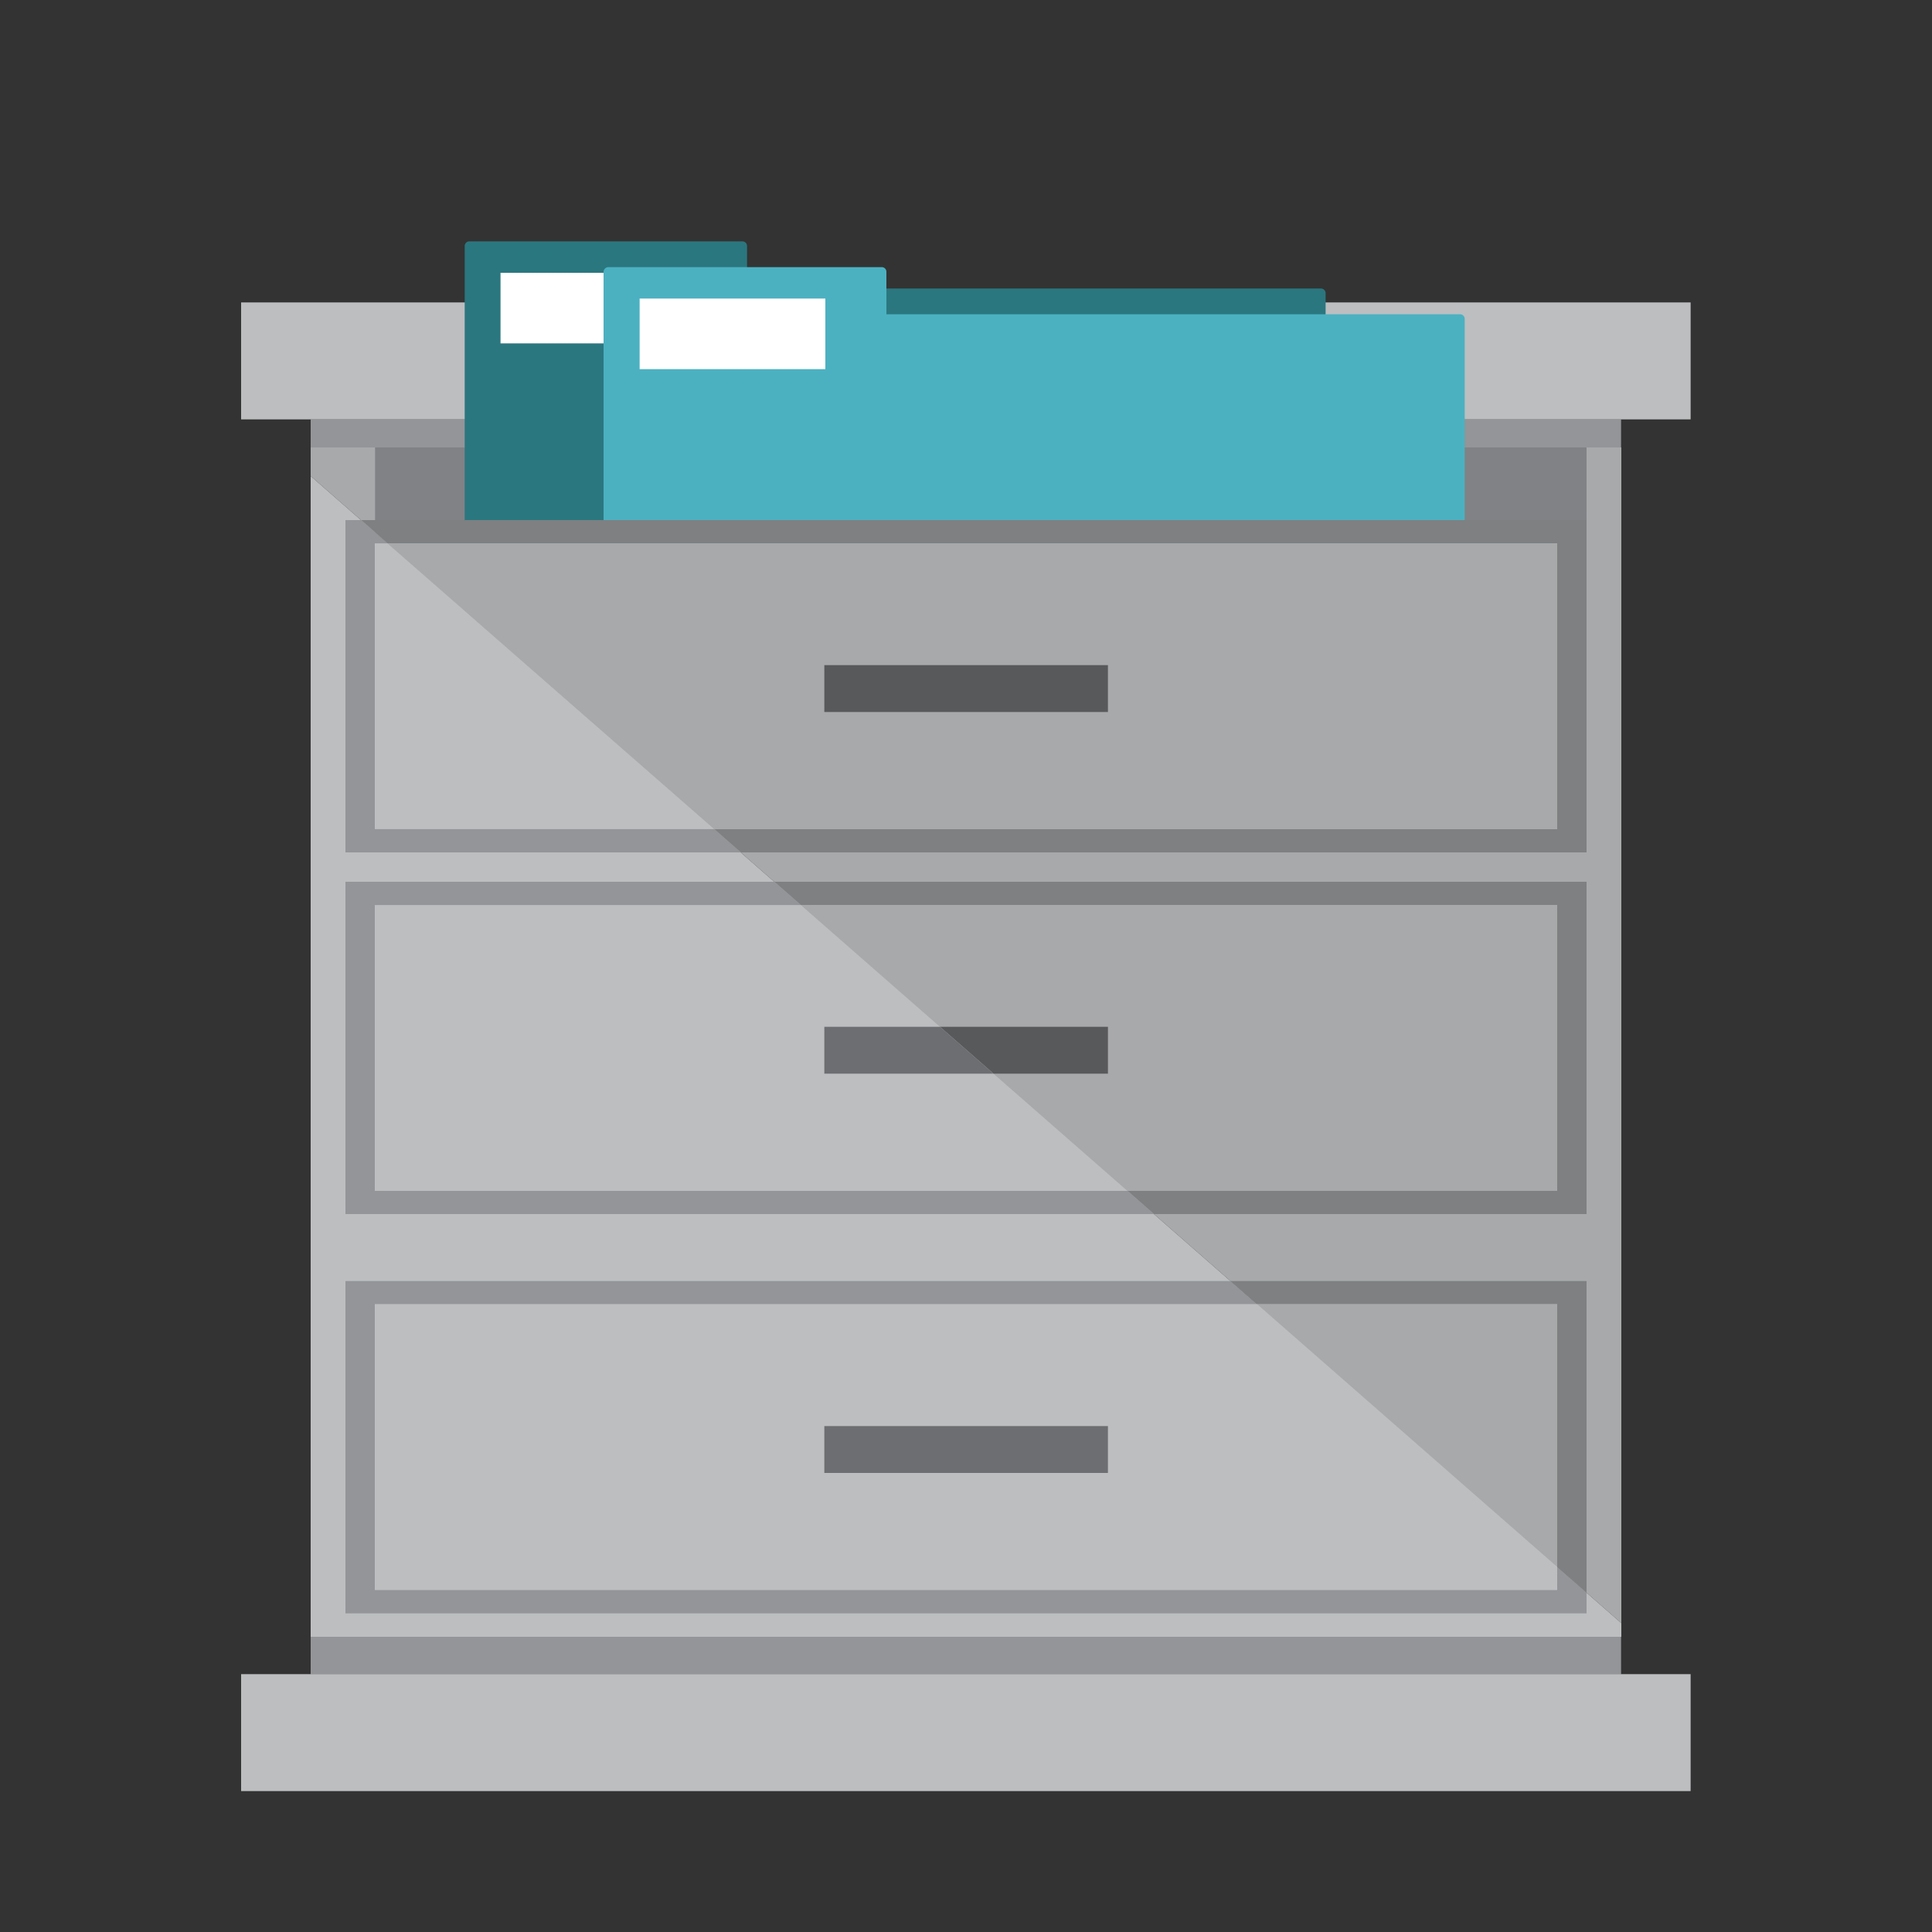 <?xml version="1.0" encoding="UTF-8"?> <svg xmlns="http://www.w3.org/2000/svg" id="_1" data-name="1" viewBox="0 0 75 75"><rect x="0" y="0" width="75" height="75" fill="#333333" stroke="none"/> <defs> <style>.cls-1{fill:#939598;}.cls-2{fill:#a7a9aa;}.cls-3{fill:#bcbec0;}.cls-4{fill:#7e8082;}.cls-5{fill:#6d6e71;}.cls-6{fill:#58595b;}.cls-7{fill:#808285;}.cls-8{fill:#2b777f;}.cls-9{fill:#fff;}.cls-10{fill:#4bb1c1;}</style> </defs> <title>иконки доки</title> <rect class="cls-1" x="12.06" y="16.28" width="50.87" height="1.09"></rect> <polygon class="cls-2" points="62.94 17.37 12.06 17.37 12.06 18.48 62.94 63.01 62.94 17.37"></polygon> <polygon class="cls-3" points="12.06 18.48 12.06 63.54 62.94 63.54 62.94 63.01 12.06 18.48"></polygon> <rect class="cls-1" x="12.06" y="63.54" width="50.87" height="1.46"></rect> <rect class="cls-3" x="9.36" y="11.74" width="56.27" height="4.54"></rect> <rect class="cls-3" x="9.36" y="64.99" width="56.27" height="4.54"></rect> <polygon class="cls-1" points="47.76 49.73 13.41 49.73 13.41 62.63 61.59 62.63 61.59 61.83 47.76 49.73"></polygon> <polygon class="cls-4" points="61.59 49.73 47.76 49.73 61.59 61.83 61.59 49.73"></polygon> <polygon class="cls-3" points="60.45 50.63 48.8 50.63 60.45 60.83 60.45 50.63"></polygon> <polygon class="cls-3" points="48.8 50.63 14.55 50.63 14.55 61.72 60.45 61.72 60.45 60.83 48.8 50.63"></polygon> <polygon class="cls-2" points="60.45 50.63 48.8 50.63 60.45 60.83 60.45 50.63"></polygon> <polygon class="cls-3" points="48.8 50.63 14.55 50.63 14.55 61.72 60.45 61.72 60.45 60.83 48.8 50.63"></polygon> <rect class="cls-5" x="32" y="55.36" width="11.01" height="1.82"></rect> <polygon class="cls-4" points="61.59 47.13 61.59 34.23 30.06 34.23 44.8 47.13 61.59 47.13"></polygon> <polygon class="cls-1" points="13.41 47.13 44.8 47.13 30.06 34.23 13.41 34.23 13.41 47.13"></polygon> <polygon class="cls-3" points="60.45 46.23 60.45 35.14 31.09 35.14 43.76 46.23 60.45 46.23"></polygon> <polygon class="cls-3" points="14.55 46.23 43.76 46.23 31.09 35.14 14.55 35.14 14.55 46.23"></polygon> <polygon class="cls-2" points="60.45 46.23 60.45 35.14 31.09 35.14 43.76 46.23 60.45 46.23"></polygon> <polygon class="cls-3" points="14.55 46.23 43.76 46.23 31.09 35.14 14.55 35.14 14.55 46.23"></polygon> <polygon class="cls-6" points="43.01 41.68 43.01 39.86 36.49 39.86 38.57 41.68 43.01 41.68"></polygon> <polygon class="cls-5" points="32 41.68 38.57 41.68 36.49 39.86 32 39.86 32 41.68"></polygon> <rect class="cls-7" x="14.56" y="17.37" width="47.03" height="4.91"></rect> <path class="cls-8" d="M51.28,11.2H29V9.55a.18.18,0,0,0-.18-.18H18.21a.18.18,0,0,0-.17.18V28.1a.18.18,0,0,0,.17.18H51.28a.18.18,0,0,0,.18-.18V11.38A.18.18,0,0,0,51.28,11.2Z"></path> <rect class="cls-9" x="19.43" y="10.59" width="7.21" height="2.74"></rect> <path class="cls-10" d="M56.68,12.2H34.41V10.55a.18.18,0,0,0-.18-.18H23.61a.19.19,0,0,0-.18.18V29.1a.19.19,0,0,0,.18.18H56.68a.18.18,0,0,0,.18-.18V12.38A.18.18,0,0,0,56.68,12.2Z"></path> <rect class="cls-9" x="24.83" y="11.59" width="7.21" height="2.74"></rect> <polygon class="cls-4" points="61.59 33.09 61.59 20.19 14.02 20.19 28.76 33.09 61.59 33.09"></polygon> <polygon class="cls-1" points="13.41 33.09 28.76 33.09 14.02 20.19 13.41 20.19 13.41 33.09"></polygon> <polygon class="cls-3" points="60.45 32.18 60.45 21.1 15.05 21.1 27.72 32.18 60.45 32.18"></polygon> <polygon class="cls-3" points="14.55 32.18 27.72 32.18 15.05 21.1 14.55 21.1 14.55 32.18"></polygon> <polygon class="cls-3" points="14.55 32.18 27.72 32.18 15.05 21.1 14.55 21.1 14.55 32.18"></polygon> <polygon class="cls-2" points="60.45 32.18 60.45 21.1 15.05 21.1 27.72 32.18 60.45 32.18"></polygon> <rect class="cls-6" x="32" y="25.82" width="11.01" height="1.82"></rect> </svg> 